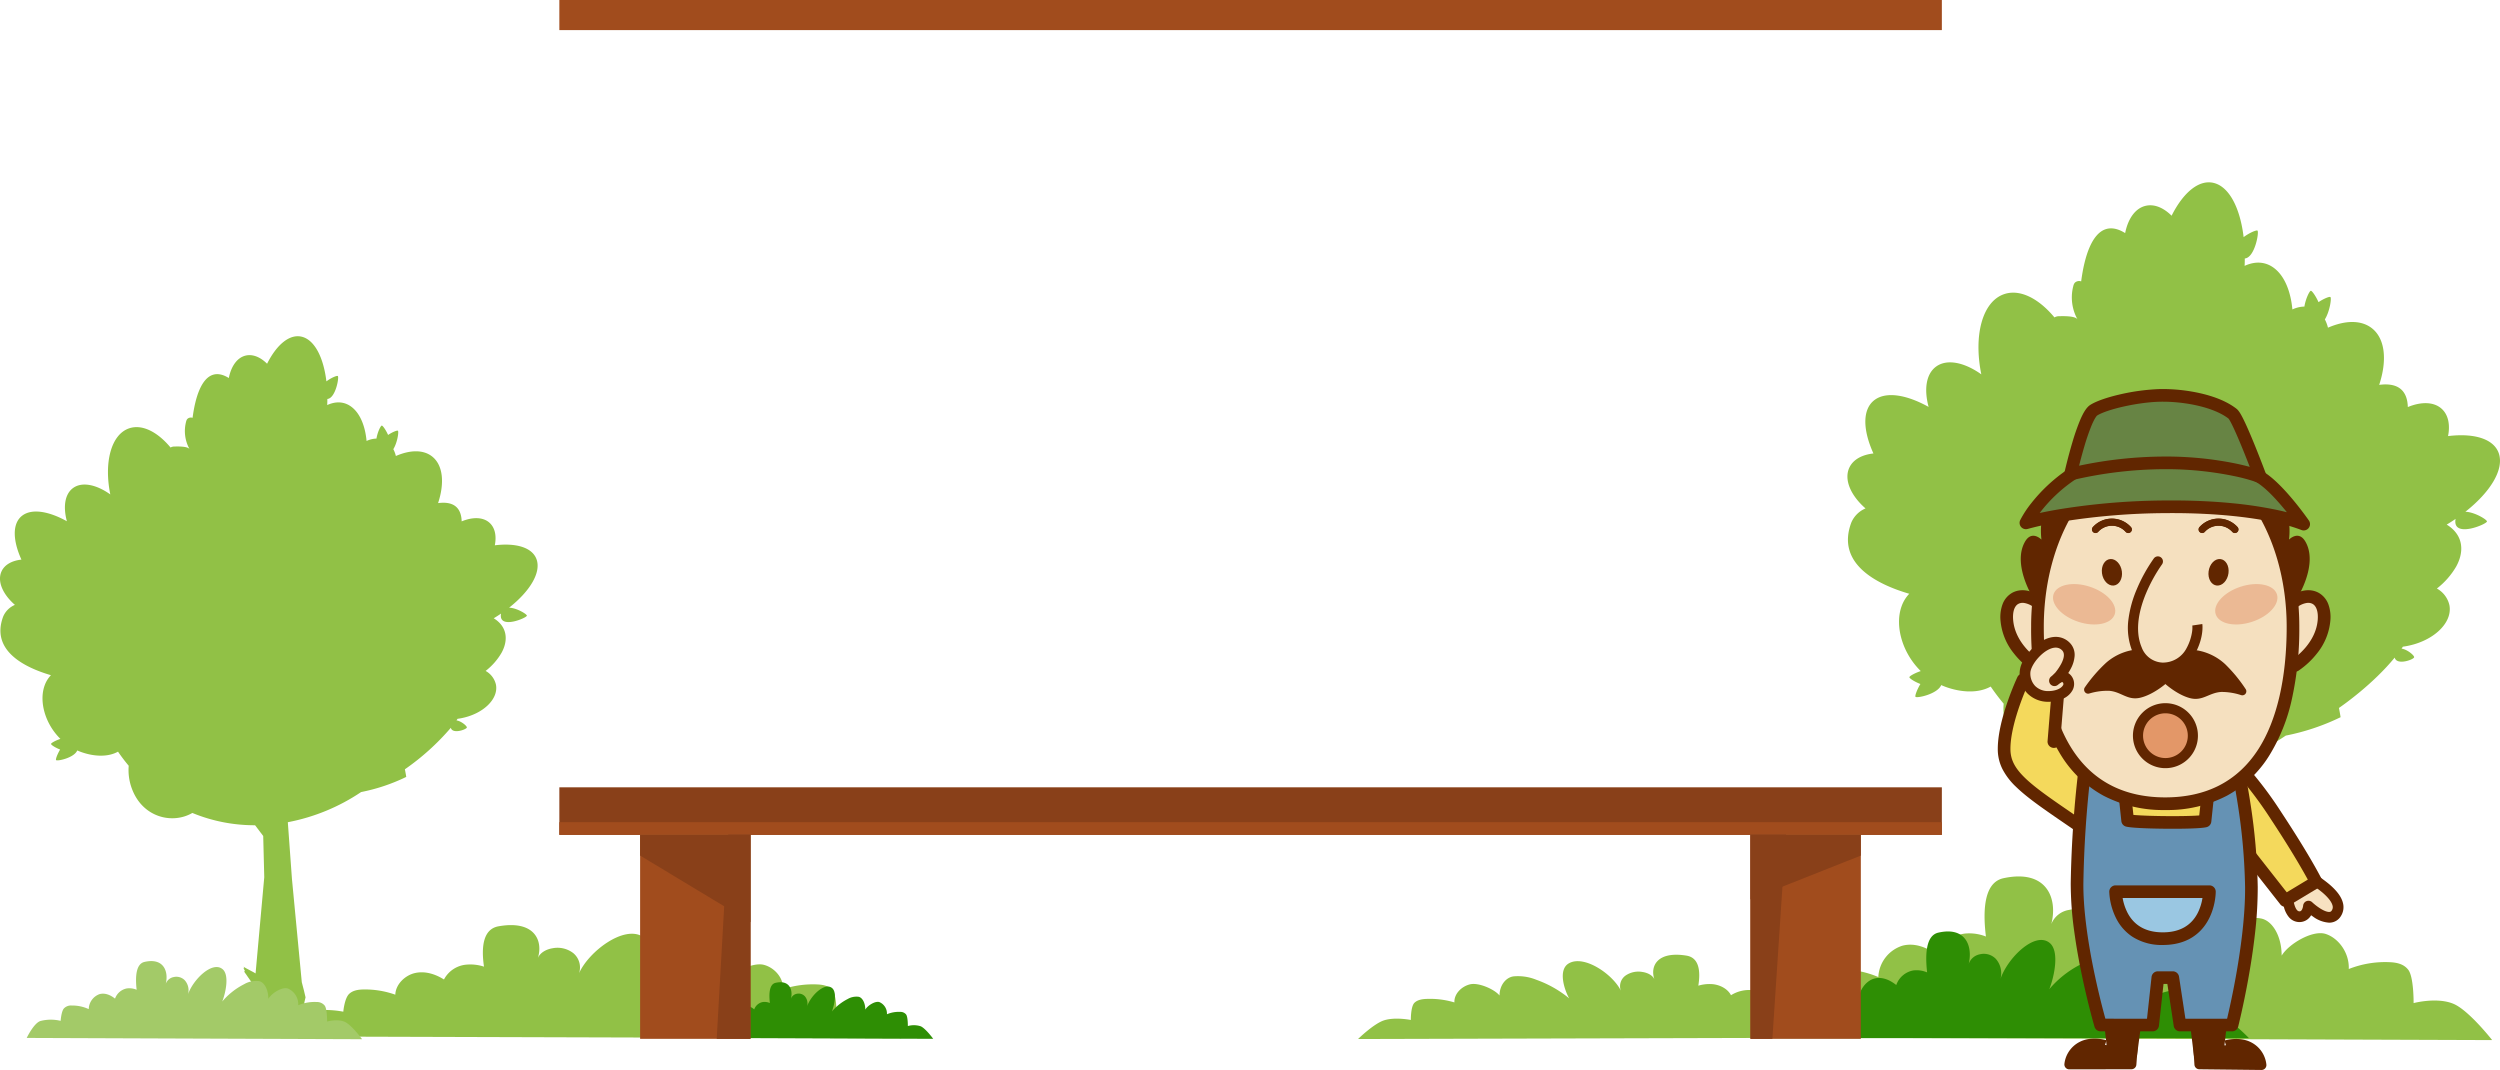 <svg xmlns="http://www.w3.org/2000/svg" xmlns:xlink="http://www.w3.org/1999/xlink" width="921.023" height="394.188" viewBox="0 0 921.023 394.188">
  <defs>
    <clipPath id="clip-path">
      <rect id="長方形_12684" data-name="長方形 12684" width="127.366" height="250.858" fill="none"/>
    </clipPath>
  </defs>
  <g id="movie_img" transform="translate(-499 -3595)">
    <g id="グループ_25408" data-name="グループ 25408" transform="translate(-130.529 270.836)">
      <g id="グループ_25407" data-name="グループ 25407" transform="translate(629.529 3391.338)">
        <path id="パス_83375" data-name="パス 83375" d="M5205.672,2056.068c-6.128-2.529-14.634-.24-14.634-.24s.1-9.6-1.961-12.265c-1.692-2.194-4.317-2.685-6.735-2.808a36.5,36.5,0,0,0-15.188,2.515c.255-6.063-3.893-11.5-8.6-12.95s-13.42,3.577-16.126,8.014c0-7.269-3.442-12.918-7.648-13.688s-8.465.543-12.435,2.381a58.159,58.159,0,0,0-18.078,13.338c2.732-6.306,6.149-20.462.236-24.991-8.482-6.5-24.358,8.051-28.543,19.475A11.119,11.119,0,0,0,5073.3,2024a10.169,10.169,0,0,0-9.231-2.5,8.46,8.46,0,0,0-6.508,5.208c2.424-9.25-1.48-20.344-17.606-16.9-6.86,1.464-7.776,10.892-6.479,21.49a16.636,16.636,0,0,0-8.025-1.057,12.7,12.7,0,0,0-9.863,7.886c-3.766-2.817-8.328-4.63-12.843-3.458a12.712,12.712,0,0,0-8.907,11.558,34.58,34.58,0,0,0-14.113-2.779c-2.281.034-4.778.4-6.51,2.351-2.106,2.372-2.625,9.484-2.625,9.484a36.749,36.749,0,0,0-16.628.1c-5.506,1.5-11.44,13.085-11.44,13.085l277.458.987s-8.633-11.042-14.307-13.384" transform="translate(-4301.845 -1753.448)" fill="#91c146"/>
        <path id="パス_83376" data-name="パス 83376" d="M1833.766,2138.321c-5.052-1.75-12.062-.167-12.062-.167s.082-6.637-1.616-8.484c-1.4-1.517-3.559-1.857-5.552-1.942a35.311,35.311,0,0,0-12.519,1.739c.21-4.194-3.209-7.956-7.088-8.957s-11.061,2.474-13.292,5.543c0-5.028-2.838-8.935-6.3-9.468s-6.978.376-10.249,1.647a48.391,48.391,0,0,0-14.9,9.226c2.252-4.361,5.069-14.153.195-17.286-6.992-4.494-20.077,5.569-23.526,13.47a6.847,6.847,0,0,0-2.192-7.5,9.535,9.535,0,0,0-7.608-1.731c-2.188.36-4.491,1.532-5.365,3.6,2-6.4-1.22-14.072-14.511-11.691-5.655,1.013-6.409,7.534-5.341,14.864a16.152,16.152,0,0,0-6.615-.731,10.327,10.327,0,0,0-8.129,5.455c-3.1-1.948-6.864-3.2-10.585-2.392s-7.221,4.157-7.342,7.994a33.316,33.316,0,0,0-11.633-1.922c-1.879.024-3.938.277-5.365,1.626-1.736,1.641-2.163,6.56-2.163,6.56a35.949,35.949,0,0,0-13.706.07c-4.538,1.037-9.429,9.051-9.429,9.051l228.692.683s-7.116-7.638-11.792-9.258" transform="translate(-1513.534 -1832.233)" fill="#91c146"/>
        <path id="パス_83377" data-name="パス 83377" d="M5429.68,530.143c-1.8-5.437-9.115-7.6-18.722-6.43.817-4.125.124-7.772-2.291-10.007-2.88-2.666-7.571-2.739-12.527-.692-.077-2.987-.959-5.386-2.853-6.822-1.857-1.408-4.524-1.769-7.7-1.349,2.964-8.958,2.255-16.972-2.669-20.854-3.955-3.118-9.87-2.967-16.2-.21a13.351,13.351,0,0,0-1.145-3.057c1.809-2.889,2.543-7.879,2.043-8.243-.336-.245-2.4.559-4.38,1.889-1.022-2.295-2.411-4.226-2.827-4.188-.5.045-1.909,2.934-2.375,5.815a10.865,10.865,0,0,0-4.42,1.062c-.612-6.564-2.791-12.049-6.452-15.015-3.283-2.661-7.224-2.859-11.149-1.041.04-.919.059-1.825.063-2.724,3.667-.269,5.363-9.76,4.668-10.267-.377-.275-2.935.771-5.1,2.4-1.253-10.53-5.167-18.37-10.809-19.913-5.524-1.511-11.379,3.377-15.724,12.025-2.981-2.965-6.4-4.408-9.6-3.635-3.813.92-6.472,4.781-7.513,10.038-2.53-1.592-5.016-2.177-7.262-1.4-4.861,1.693-7.676,9.464-8.942,19.19a2.278,2.278,0,0,0-2.383.55,3.012,3.012,0,0,0-.511,1.158,16.646,16.646,0,0,0,1.576,12.343c-.8-1.418-5.514-1.25-6.862-1.214a3.089,3.089,0,0,0-1.657.445c-5.824-7.018-12.743-10.558-18.538-8.581-8.054,2.747-11.316,15.247-8.411,29.548-6.27-4.461-12.709-5.8-16.717-2.812-3.634,2.708-4.433,8.35-2.7,14.81-8.051-4.475-15.5-5.736-19.8-2.634-4.646,3.348-4.522,10.975-.524,19.788-4.18.457-7.452,2.211-8.861,5.185-2.088,4.4.471,10.277,5.943,15.061a9.815,9.815,0,0,0-5.213,5.152c-5.829,15.4,9.811,22.923,21.324,26.287a12.914,12.914,0,0,0-2.823,4.614c-2.562,7.146.2,17.124,7.057,23.866-2.268.767-4.177,1.862-4.185,2.264s1.837,1.649,4.061,2.5c-1.293,2.154-2.079,4.4-1.809,4.718.513.608,8.092-.992,9.473-4.319.464.207.934.4,1.415.585,5.479,2.052,12.014,2.633,16.813-.042q2.247,3.285,4.783,6.317a23.661,23.661,0,0,0,1.416,10.227c4.809,13,18.212,16.014,27.04,10.873a72.849,72.849,0,0,0,28.055,5.5l3.635,4.8.292,11.549.175,6.874-3.879,43.043-.755-.46-3.5-1.863-1.174-.7.432.7h-.432l.625,1.061-.263.507,3.255,4.673.742,3.532-.539,3.709.161,5.987-.52,7.156c1.059.668,5.269.46,5.577.285a7.174,7.174,0,0,1,1.591-.185,1.412,1.412,0,0,1,.652.556c.038.19.766.43,1.929.6a5.381,5.381,0,0,0,1.158-.228s.063.364.279.379a25.633,25.633,0,0,0,4.1-.054,23.425,23.425,0,0,0,2.591-.383,4.593,4.593,0,0,0,1.58-.6c1.768-.092,3.464-.213,4.852-.373l-.269-5.613,0-.017-.272-5.662.543-2.339-.725-3.088-.952-3.664-4.4-46.19-1.237-17.048-.6-8.31a88.4,88.4,0,0,0,32.775-13.487,82.645,82.645,0,0,0,20.187-6.773s-.19-1.283-.607-3.409c1.84-1.263,12.6-8.84,20.542-18.556.727,2.983,7.019.764,7.161-.134.1-.642-2.519-2.885-4.641-3.168.168-.239.333-.478.5-.719.479-.065.958-.138,1.441-.229,9.886-1.861,16.917-8.593,15.7-15.036a9.386,9.386,0,0,0-4.619-6.155,28.239,28.239,0,0,0,7.122-8.122q.251-.461.472-.925a15.779,15.779,0,0,0,.745-1.857,12.816,12.816,0,0,0,.592-2.784c.4-4.207-1.623-7.6-5.31-9.859q1.694-1.025,3.275-2.106c-.028.141-.057.281-.074.436-.75,6.7,11.579,1.512,11.622.5.028-.657-4.527-3.469-7.951-3.564,9.182-7.234,14.305-15.521,12.336-21.462" transform="translate(-4509.075 -430.226)" fill="#91c146"/>
        <path id="パス_83382" data-name="パス 83382" d="M929,863.472c-1.485-4.479-7.51-6.264-15.424-5.3.673-3.4.1-6.4-1.888-8.245-2.372-2.2-6.237-2.257-10.321-.57-.063-2.461-.79-4.437-2.35-5.62-1.53-1.16-3.727-1.457-6.341-1.112,2.442-7.38,1.858-13.982-2.2-17.18-3.259-2.569-8.131-2.444-13.346-.173a10.978,10.978,0,0,0-.943-2.518c1.49-2.38,2.1-6.491,1.684-6.791-.277-.2-1.982.46-3.609,1.556-.842-1.891-1.986-3.482-2.329-3.451-.414.037-1.573,2.417-1.958,4.791a8.952,8.952,0,0,0-3.641.875c-.5-5.408-2.3-9.927-5.315-12.37-2.7-2.192-5.952-2.355-9.185-.857.033-.757.048-1.5.052-2.244,3.022-.222,4.418-8.041,3.845-8.459-.311-.226-2.418.635-4.2,1.977-1.032-8.675-4.257-15.134-8.9-16.406-4.551-1.245-9.375,2.782-12.954,9.907-2.457-2.443-5.274-3.631-7.91-3-3.141.758-5.332,3.939-6.19,8.27-2.084-1.312-4.133-1.793-5.983-1.149-4.005,1.395-6.324,7.8-7.367,15.81a1.876,1.876,0,0,0-1.963.453,2.474,2.474,0,0,0-.421.954,13.712,13.712,0,0,0,1.3,10.169c-.661-1.168-4.543-1.03-5.654-1a2.543,2.543,0,0,0-1.365.367c-4.8-5.782-10.5-8.7-15.273-7.07-6.635,2.263-9.323,12.562-6.929,24.344-5.166-3.675-10.471-4.776-13.772-2.317-2.994,2.231-3.653,6.879-2.225,12.2-6.632-3.686-12.767-4.726-16.314-2.17-3.828,2.758-3.726,9.042-.432,16.3-3.444.377-6.139,1.822-7.3,4.272-1.72,3.629.388,8.467,4.9,12.408a8.086,8.086,0,0,0-4.3,4.245c-4.8,12.685,8.083,18.885,17.569,21.657a10.638,10.638,0,0,0-2.326,3.8c-2.111,5.888.169,14.108,5.814,19.663-1.869.632-3.441,1.534-3.447,1.865s1.513,1.358,3.345,2.063c-1.065,1.774-1.713,3.624-1.49,3.887.422.5,6.666-.818,7.8-3.558.382.17.769.333,1.166.482,4.514,1.69,9.9,2.169,13.851-.035q1.851,2.707,3.941,5.2a19.493,19.493,0,0,0,1.167,8.425c3.962,10.711,15,13.193,22.277,8.957a60.016,60.016,0,0,0,23.114,4.533l2.995,3.957.241,9.515.144,5.663-3.2,35.461-.622-.379-2.88-1.535-.968-.579.356.579h-.356l.515.874-.216.417,2.681,3.85.611,2.91-.444,3.056.133,4.932-.428,5.9c.873.55,4.341.379,4.595.234a5.907,5.907,0,0,1,1.311-.152,1.163,1.163,0,0,1,.537.458c.032.156.631.355,1.589.494a4.437,4.437,0,0,0,.953-.187s.052.3.23.312a21.122,21.122,0,0,0,3.378-.045,19.3,19.3,0,0,0,2.134-.315,3.773,3.773,0,0,0,1.3-.491c1.457-.075,2.854-.176,4-.307l-.223-4.624c0-.014-.225-4.679-.225-4.679l.448-1.927-.6-2.545-.784-3.019-3.627-38.054-1.019-14.045-.5-6.847a72.812,72.812,0,0,0,27-11.111,68.1,68.1,0,0,0,16.631-5.58s-.157-1.057-.5-2.809a89.331,89.331,0,0,0,16.924-15.287c.6,2.457,5.783.63,5.9-.111.084-.529-2.076-2.376-3.823-2.61.139-.2.274-.394.409-.592.394-.053.79-.114,1.188-.189C909.21,920.381,915,914.835,914,909.527a7.733,7.733,0,0,0-3.806-5.071,23.262,23.262,0,0,0,5.867-6.691q.207-.38.389-.762a13.061,13.061,0,0,0,.614-1.53,10.579,10.579,0,0,0,.487-2.293c.326-3.466-1.336-6.26-4.374-8.122q1.4-.844,2.7-1.735c-.023.116-.046.232-.06.359-.619,5.517,9.539,1.246,9.574.409.023-.541-3.729-2.858-6.551-2.936,7.565-5.96,11.785-12.788,10.163-17.682" transform="translate(-731.284 -724.452)" fill="#91c146"/>
        <path id="パス_83383" data-name="パス 83383" d="M4083.407,2197.5c4.12-1.3,9.837-.124,9.837-.124s-.066-4.943,1.318-6.317c1.138-1.13,2.9-1.383,4.528-1.446a31.369,31.369,0,0,1,10.21,1.295c-.172-3.123,2.617-5.924,5.781-6.67s9.021,1.843,10.84,4.128c0-3.744,2.314-6.654,5.141-7.05a17.847,17.847,0,0,1,8.359,1.226,40.247,40.247,0,0,1,12.153,6.87c-1.836-3.248-4.134-10.539-.159-12.872,5.7-3.347,16.375,4.146,19.188,10.031a4.834,4.834,0,0,1,1.788-5.587,8.356,8.356,0,0,1,6.205-1.289c1.785.269,3.662,1.141,4.375,2.682-1.63-4.764.995-10.478,11.835-8.706,4.612.754,5.227,5.61,4.355,11.068a14.358,14.358,0,0,1,5.4-.544c2.689.294,5.443,1.739,6.63,4.062a12.645,12.645,0,0,1,8.633-1.781c3.035.6,5.89,3.1,5.988,5.953a29.513,29.513,0,0,1,9.487-1.432,6.746,6.746,0,0,1,4.376,1.211c1.415,1.222,1.764,4.885,1.764,4.885a32.058,32.058,0,0,1,11.179.052c3.7.772,7.69,6.739,7.69,6.739l-186.516.509s5.8-5.687,9.618-6.894" transform="translate(-3573.479 -1888.781)" fill="#91c146"/>
        <path id="パス_83384" data-name="パス 83384" d="M745.348,2208.252c-2.729-1.208-6.517-.115-6.517-.115s.044-4.581-.873-5.854a3.671,3.671,0,0,0-3-1.34,15.284,15.284,0,0,0-6.764,1.2,6.344,6.344,0,0,0-3.829-6.181c-2.1-.691-5.976,1.707-7.182,3.825,0-3.47-1.533-6.166-3.406-6.534a8.818,8.818,0,0,0-5.537,1.136,26.094,26.094,0,0,0-8.051,6.367c1.217-3.01,2.738-9.767.105-11.929-3.777-3.1-10.848,3.843-12.711,9.3a5.58,5.58,0,0,0-1.184-5.177,4.32,4.32,0,0,0-4.11-1.194,3.827,3.827,0,0,0-2.9,2.486c1.08-4.415-.659-9.71-7.841-8.068-3.055.7-3.463,5.2-2.885,10.257a6.956,6.956,0,0,0-3.574-.5,5.743,5.743,0,0,0-4.392,3.764c-1.677-1.345-3.708-2.21-5.719-1.651a6.006,6.006,0,0,0-3.967,5.517,14.51,14.51,0,0,0-6.285-1.327,3.6,3.6,0,0,0-2.9,1.122c-.938,1.132-1.169,4.527-1.169,4.527a15.3,15.3,0,0,0-7.405.048c-2.452.716-5.095,6.246-5.095,6.246l123.561.471s-3.845-5.271-6.372-6.388" transform="translate(-618.318 -1898.967)" fill="#a3ca68"/>
        <path id="パス_83386" data-name="パス 83386" d="M5180.773,2146.361c-3.9-1.724-9.3-.164-9.3-.164s.063-6.539-1.246-8.358a5.24,5.24,0,0,0-4.283-1.913,21.808,21.808,0,0,0-9.656,1.713c.162-4.131-2.476-7.838-5.467-8.824s-8.533,2.438-10.253,5.461c0-4.954-2.189-8.8-4.863-9.328s-5.382.37-7.906,1.623a37.261,37.261,0,0,0-11.494,9.089c1.736-4.3,3.91-13.944.15-17.03-5.393-4.428-15.487,5.487-18.147,13.271a7.963,7.963,0,0,0-1.691-7.391,6.167,6.167,0,0,0-5.868-1.705,5.464,5.464,0,0,0-4.138,3.549c1.541-6.3-.941-13.864-11.194-11.518-4.362,1-4.943,7.422-4.12,14.644a9.933,9.933,0,0,0-5.1-.72,8.2,8.2,0,0,0-6.27,5.374c-2.4-1.92-5.3-3.156-8.166-2.356s-5.57,4.1-5.663,7.875a20.724,20.724,0,0,0-8.974-1.894,5.133,5.133,0,0,0-4.139,1.6c-1.338,1.617-1.668,6.463-1.668,6.463a21.843,21.843,0,0,0-10.572.069c-3.5,1.021-7.273,7.818-7.273,7.818h176.4s-5.489-5.754-9.1-7.349" transform="translate(-4361.328 -1838.415)" fill="#2e8e04"/>
        <path id="パス_83387" data-name="パス 83387" d="M2635.969,2251.143a8.156,8.156,0,0,0-4.722-.083s.032-3.319-.632-4.242a2.659,2.659,0,0,0-2.173-.971,11.075,11.075,0,0,0-4.9.869,4.6,4.6,0,0,0-2.775-4.478c-1.518-.5-4.33,1.237-5.2,2.771,0-2.514-1.111-4.468-2.468-4.734a6.391,6.391,0,0,0-4.012.823,18.907,18.907,0,0,0-5.833,4.613c.881-2.181,1.984-7.077.076-8.643-2.737-2.247-7.86,2.785-9.21,6.735a4.043,4.043,0,0,0-.858-3.751,3.13,3.13,0,0,0-2.979-.865,2.773,2.773,0,0,0-2.1,1.8c.782-3.2-.478-7.036-5.681-5.845-2.214.506-2.509,3.767-2.091,7.432a5.041,5.041,0,0,0-2.59-.365,4.162,4.162,0,0,0-3.182,2.727,4.712,4.712,0,0,0-4.144-1.2,4.352,4.352,0,0,0-2.874,4,10.514,10.514,0,0,0-4.554-.961,2.606,2.606,0,0,0-2.1.813c-.68.821-.847,3.28-.847,3.28a11.088,11.088,0,0,0-5.365.035c-1.777.519-3.692,4.525-3.692,4.525l89.526.342s-2.786-3.819-4.616-4.629" transform="translate(-2296.784 -1940.23)" fill="#2e8e04"/>
      </g>
      <g id="グループ_25404" data-name="グループ 25404" transform="translate(835.318 3324.164)">
        <rect id="長方形_11012" data-name="長方形 11012" width="509.326" height="11.089" transform="translate(0.282 0)" fill="#a14c1d"/>
        <rect id="長方形_11013" data-name="長方形 11013" width="509.326" height="17.514" transform="translate(0.282 290.055)" fill="#894019"/>
        <rect id="長方形_11014" data-name="長方形 11014" width="40.666" height="75.148" transform="translate(30.035 307.568)" fill="#a14c1d"/>
        <rect id="長方形_11015" data-name="長方形 11015" width="40.666" height="75.148" transform="translate(439.093 307.568)" fill="#a14c1d"/>
        <rect id="長方形_11016" data-name="長方形 11016" width="509.326" height="4.676" transform="translate(0.282 302.893)" fill="#a14c1d"/>
        <path id="パス_83378" data-name="パス 83378" d="M2428.02,1935.726l-40.666-24.526v-7.634h40.666Z" transform="translate(-2357.32 -1595.997)" fill="#894019"/>
        <path id="パス_83379" data-name="パス 83379" d="M2561.972,1978.053h12.451v-75.276h-8.2Z" transform="translate(-2503.723 -1595.336)" fill="#894019"/>
        <path id="パス_83380" data-name="パス 83380" d="M4919.05,1927.322l40.666-16.122v-7.634H4919.05Z" transform="translate(-4479.957 -1595.997)" fill="#894019"/>
        <path id="パス_83381" data-name="パス 83381" d="M4927.132,1978.053h-8.083v-75.276h13.063Z" transform="translate(-4479.957 -1595.336)" fill="#894019"/>
      </g>
    </g>
    <g id="グループ_29371" data-name="グループ 29371" transform="translate(1235 3738.33)">
      <g id="グループ_29370" data-name="グループ 29370" clip-path="url(#clip-path)">
        <path id="パス_106716" data-name="パス 106716" d="M106.762,186.936s.3,7.293,4.215,7.452c3.2.131,3.488-3.891,3.488-3.891s7.382,7.085,10.238,2.669c3.166-4.9-5.348-10.86-10.934-14.077" fill="#f7e1c1"/>
        <path id="パス_106717" data-name="パス 106717" d="M122.067,196.592a11.083,11.083,0,0,1-5.955-2.264c-.236-.159-.463-.32-.679-.478a4.892,4.892,0,0,1-4.537,2.513,5.047,5.047,0,0,1-3.757-1.954,9.421,9.421,0,0,1-1.627-3.228,18.527,18.527,0,0,1-.726-4.163,1.977,1.977,0,0,1,3.95-.167c.083,1.85.873,5.5,2.32,5.562.367.015.725-.033,1.078-.773a4.408,4.408,0,0,0,.358-1.286,1.977,1.977,0,0,1,3.341-1.283,21.4,21.4,0,0,0,2.539,2.013c2.289,1.536,3.479,1.591,3.885,1.544a.992.992,0,0,0,.785-.535,2.142,2.142,0,0,0,.291-1.794c-.23-.952-1.081-2.575-3.83-4.9a46.776,46.776,0,0,0-6.721-4.593,1.977,1.977,0,0,1,1.973-3.426,50.016,50.016,0,0,1,7.3,5c2.9,2.456,4.575,4.743,5.118,6.992a6.119,6.119,0,0,1-.814,4.87,4.924,4.924,0,0,1-3.649,2.315A5.6,5.6,0,0,1,122.067,196.592Z" fill="#612600"/>
        <path id="パス_106718" data-name="パス 106718" d="M89.676,167.759,105.9,188.428l11.377-6.847s-3.918-7.971-14.775-24.439c-9.31-14.121-12.667-16.335-12.667-16.335" fill="#f4d95c"/>
        <path id="パス_106719" data-name="パス 106719" d="M105.9,190.735a2.305,2.305,0,0,1-1.816-.883L87.861,169.183a2.307,2.307,0,0,1,3.63-2.849L106.454,185.4l7.766-4.674c-1.747-3.229-5.951-10.643-13.647-22.315a140.753,140.753,0,0,0-9.25-12.763,21.135,21.135,0,0,0-2.814-2.953c.035.026.053.036.053.036l2.54-3.852a19.154,19.154,0,0,1,3.318,3.29,138.724,138.724,0,0,1,10.005,13.7c10.813,16.4,14.757,24.36,14.919,24.691a2.307,2.307,0,0,1-.881,2.994L107.087,190.4A2.3,2.3,0,0,1,105.9,190.735Z" fill="#612600"/>
        <path id="パス_106720" data-name="パス 106720" d="M72.313,230.981l1.713,14.194,7.63-3.189L83,230.371" fill="#612600"/>
        <path id="パス_106721" data-name="パス 106721" d="M74.026,246.989a1.814,1.814,0,0,1-1.8-1.6L70.513,231.2a1.813,1.813,0,0,1,3.6-.435l1.426,11.813,4.438-1.855,1.226-10.56a1.814,1.814,0,0,1,3.6.418L83.458,242.2a1.814,1.814,0,0,1-1.1,1.464l-7.63,3.189A1.813,1.813,0,0,1,74.026,246.989Z" fill="#612600"/>
        <path id="パス_106722" data-name="パス 106722" d="M73.846,242.409l.415,6.372,22.9.264a8.572,8.572,0,0,0-4.529-6.7c-3.785-2.053-8.57-.6-8.57-.6" fill="#612600"/>
        <path id="パス_106723" data-name="パス 106723" d="M97.158,250.859h-.021l-22.9-.264a1.813,1.813,0,0,1-1.789-1.7l-.415-6.372a1.813,1.813,0,0,1,3.619-.236l.306,4.7,18.861.217a6.835,6.835,0,0,0-3.058-3.268c-3.052-1.655-7.142-.468-7.183-.456l.005,0-1.055-3.47c.225-.068,5.561-1.648,9.962.739a10.384,10.384,0,0,1,5.476,8.22,1.814,1.814,0,0,1-1.812,1.891Z" fill="#612600"/>
        <path id="パス_106724" data-name="パス 106724" d="M51.369,231l-1.853,14.176-7.6-3.264-1.234-11.628" fill="#612600"/>
        <path id="パス_106725" data-name="パス 106725" d="M49.516,246.991a1.812,1.812,0,0,1-.716-.147l-7.6-3.264a1.814,1.814,0,0,1-1.088-1.475l-1.234-11.628a1.814,1.814,0,0,1,3.607-.383l1.122,10.572,4.419,1.9,1.542-11.8a1.813,1.813,0,0,1,3.6.47l-1.853,14.176a1.814,1.814,0,0,1-1.8,1.578Z" fill="#612600"/>
        <path id="パス_106726" data-name="パス 106726" d="M49.724,242.413l-.478,6.367-22.9.038a8.575,8.575,0,0,1,4.6-6.658c3.8-2.015,8.575-.513,8.575-.513" fill="#612600"/>
        <path id="パス_106727" data-name="パス 106727" d="M26.347,250.631a1.813,1.813,0,0,1-1.811-1.909,10.387,10.387,0,0,1,5.558-8.165c4.423-2.343,9.744-.711,9.968-.64l-1.089,3.46.005,0c-.041-.013-4.12-1.24-7.187.384A6.776,6.776,0,0,0,28.706,247l18.858-.031.352-4.692a1.813,1.813,0,0,1,3.617.272l-.478,6.367a1.813,1.813,0,0,1-1.805,1.678l-22.9.038Z" fill="#612600"/>
        <rect id="長方形_12683" data-name="長方形 12683" width="47.234" height="29.921" transform="translate(39.895 141.025)" fill="#f4d95c"/>
        <path id="パス_106728" data-name="パス 106728" d="M30.371,161S.794,142.858,2.413,130.5a83.33,83.33,0,0,1,6.91-23.366l12.841,4.374,3.079,17.72,11.126,12.538" fill="#f4d95c"/>
        <path id="パス_106729" data-name="パス 106729" d="M88.225,138.985,77.96,143.9l-1.612,15.24c-3.325.819-25.179.613-28.5-.206L46.229,143.9l-13.874-6.1a406.749,406.749,0,0,0-3.149,44.259c-.178,22.1,8.671,52.23,8.671,52.23H57.064l1.9-17.457h5.512L67.124,234.3H86.312s7.3-28.775,7.126-50.87-5.213-44.442-5.213-44.442" fill="#6592b4"/>
        <path id="パス_106730" data-name="パス 106730" d="M32.355,135.478a2.329,2.329,0,0,1,.937.2l13.874,6.1a2.33,2.33,0,0,1,1.379,1.884l1.421,13.229c2.659.242,8.026.451,14.459.451,4.646,0,7.94-.113,9.8-.26l1.419-13.416a2.33,2.33,0,0,1,1.31-1.856l10.265-4.92a2.33,2.33,0,0,1,3.28,1.589c.052.231,1.291,5.761,2.57,14.094a223.435,223.435,0,0,1,2.7,30.841,147.332,147.332,0,0,1-1.053,17.552c-.589,5.186-1.424,10.773-2.48,16.6-1.8,9.92-3.646,17.235-3.664,17.307a2.33,2.33,0,0,1-2.258,1.757H67.124a2.33,2.33,0,0,1-2.3-1.981L62.475,219.17H61.057l-1.677,15.38a2.33,2.33,0,0,1-2.316,2.077H37.877a2.33,2.33,0,0,1-2.236-1.674c-.022-.076-2.262-7.738-4.446-18-1.284-6.034-2.3-11.784-3.019-17.09a127.269,127.269,0,0,1-1.3-17.814,412.815,412.815,0,0,1,3.17-44.55,2.33,2.33,0,0,1,2.309-2.02Zm11.7,10.017L34.284,141.2a403.335,403.335,0,0,0-2.748,40.885c-.071,8.868,1.387,20.589,4.218,33.9,1.551,7.291,3.124,13.224,3.887,15.984H54.974l1.677-15.38a2.33,2.33,0,0,1,2.316-2.077h5.512a2.33,2.33,0,0,1,2.3,1.981l2.345,15.476H84.48c.644-2.714,1.921-8.344,3.176-15.271,1.625-8.975,3.543-22.028,3.452-33.25a218.661,218.661,0,0,0-2.64-30.129c-.718-4.684-1.434-8.515-1.918-10.945l-6.41,3.072L78.665,159.39a2.33,2.33,0,0,1-1.76,2.017c-2.079.512-8.711.588-12.479.588-5.168,0-14.593-.167-17.139-.794a2.33,2.33,0,0,1-1.759-2.014Z" fill="#612600"/>
        <path id="パス_106731" data-name="パス 106731" d="M14.017,101.806c-3.123-2.081-9.963-7.961-10.672-16.548-.7-8.5,5.313-10.913,10.978-6.977" fill="#f5e0bf"/>
        <path id="パス_106732" data-name="パス 106732" d="M14.015,104.135a2.318,2.318,0,0,1-1.289-.391A30.3,30.3,0,0,1,5.94,97.405,22.278,22.278,0,0,1,1.024,85.45a13.75,13.75,0,0,1,.76-6.233A8.055,8.055,0,0,1,5.2,75.133c2.967-1.71,6.873-1.248,10.448,1.236a2.329,2.329,0,1,1-2.658,3.825,7.68,7.68,0,0,0-3.242-1.378,3.429,3.429,0,0,0-2.222.353c-1.426.822-2.105,2.972-1.864,5.9.7,8.436,8.154,13.81,9.642,14.8a2.329,2.329,0,0,1-1.294,4.267Z" fill="#612600"/>
        <path id="パス_106733" data-name="パス 106733" d="M109.518,101.806c3.122-2.081,9.962-7.961,10.671-16.548.7-8.5-5.313-10.913-10.979-6.977" fill="#f5e0bf"/>
        <path id="パス_106734" data-name="パス 106734" d="M109.52,104.135a2.329,2.329,0,0,1-1.294-4.267c1.488-.992,8.945-6.366,9.642-14.8.241-2.926-.438-5.076-1.864-5.9a3.43,3.43,0,0,0-2.222-.353,7.682,7.682,0,0,0-3.243,1.378,2.329,2.329,0,0,1-2.657-3.826c3.576-2.484,7.482-2.946,10.449-1.235a8.055,8.055,0,0,1,3.42,4.084,13.749,13.749,0,0,1,.76,6.232,22.279,22.279,0,0,1-4.916,11.956,30.311,30.311,0,0,1-6.784,6.339A2.318,2.318,0,0,1,109.52,104.135Z" fill="#612600"/>
        <path id="パス_106735" data-name="パス 106735" d="M14.621,87.625c0,36.883,13.275,65.14,47.068,65.14s47.068-28.257,47.068-65.14S87.684,20.843,61.689,20.843s-47.068,29.9-47.068,66.782" fill="#f5e0bf"/>
        <path id="パス_106736" data-name="パス 106736" d="M61.689,155.094a47.438,47.438,0,0,1-22.714-5.269A42.134,42.134,0,0,1,23.526,135.29a66.3,66.3,0,0,1-8.575-21.413,119.8,119.8,0,0,1-2.66-26.252,93.259,93.259,0,0,1,3.8-26.66A75.127,75.127,0,0,1,26.5,39.061a58.279,58.279,0,0,1,7.258-8.494,47.639,47.639,0,0,1,8.408-6.473,39.9,39.9,0,0,1,9.384-4.131,36.168,36.168,0,0,1,20.27,0,39.9,39.9,0,0,1,9.384,4.131,47.639,47.639,0,0,1,8.408,6.473,58.279,58.279,0,0,1,7.258,8.494,75.127,75.127,0,0,1,10.415,21.9,93.259,93.259,0,0,1,3.8,26.66,119.8,119.8,0,0,1-2.66,26.252,66.3,66.3,0,0,1-8.575,21.413A42.134,42.134,0,0,1,84.4,149.825,47.438,47.438,0,0,1,61.689,155.094Zm0-131.922c-11.793,0-22.937,6.6-31.378,18.573C21.695,53.969,16.95,70.263,16.95,87.625c0,18.908,3.627,34.517,10.489,45.137,7.577,11.727,19.1,17.674,34.25,17.674s26.673-5.946,34.25-17.674c6.862-10.621,10.489-26.229,10.489-45.137,0-17.362-4.745-33.656-13.361-45.88C84.626,29.768,73.482,23.172,61.689,23.172Z" fill="#612600"/>
        <path id="パス_106737" data-name="パス 106737" d="M29.027,39.735s-.632-2.8-3.209-3.322c-4.507-.908-7.72,3.83-9.125,9.2a27.828,27.828,0,0,0-.606,9.856s-3.52-3.663-6.062.774c-4.8,8.386,3.016,20.733,3.016,20.733" fill="#612600"/>
        <path id="パス_106738" data-name="パス 106738" d="M94.351,39.735s.632-2.8,3.209-3.322c4.507-.908,7.72,3.83,9.125,9.2a27.828,27.828,0,0,1,.606,9.856s3.52-3.663,6.062.774c4.8,8.386-3.016,20.733-3.016,20.733" fill="#612600"/>
        <path id="パス_106739" data-name="パス 106739" d="M54.606,95.9a20.108,20.108,0,0,0-14.779,5.017,55.149,55.149,0,0,0-7.752,8.984,1.476,1.476,0,0,0,1.593,2.275,23.107,23.107,0,0,1,7.324-1.01c4.585.351,6.795,3.695,11.577,2.532s9.3-5.123,9.3-5.123l.078-5.492Z" fill="#612600"/>
        <path id="パス_106740" data-name="パス 106740" d="M69.116,96.01a20.116,20.116,0,0,1,14.66,5.36,55.165,55.165,0,0,1,7.545,9.163,1.475,1.475,0,0,1-1.644,2.237,23.082,23.082,0,0,0-7.3-1.18c-4.591.243-6.877,3.535-11.631,2.261s-9.182-5.339-9.182-5.339l.048-5.492Z" fill="#612600"/>
        <path id="パス_106741" data-name="パス 106741" d="M58.989,63.506s-13.551,18.356-7.718,32.32c3.947,9.451,15.662,8.559,19.935.489,2.9-5.471,2.309-9.472,2.309-9.472" fill="#f5e0bf"/>
        <path id="パス_106742" data-name="パス 106742" d="M60.986,104.505q-.289,0-.577-.013a11.924,11.924,0,0,1-6.294-2.121,13.082,13.082,0,0,1-4.564-5.827,23.228,23.228,0,0,1-1.385-11.885,41.62,41.62,0,0,1,3.058-10.951A59.9,59.9,0,0,1,57.49,62.4a1.863,1.863,0,0,1,3,2.213h0a57.2,57.2,0,0,0-5.858,10.611c-2.269,5.43-4.4,13.288-1.64,19.885a8.569,8.569,0,0,0,7.589,5.661,9.8,9.8,0,0,0,8.98-5.326,18.34,18.34,0,0,0,2.017-5.988,9.856,9.856,0,0,0,.093-2.357l0,.015,3.687-.542c.028.188.641,4.673-2.506,10.615a13.845,13.845,0,0,1-5.364,5.568A13.116,13.116,0,0,1,60.986,104.505Z" fill="#612600"/>
        <path id="パス_106743" data-name="パス 106743" d="M84.993,67.843c-.353,2.7-2.28,4.732-4.3,4.548s-3.38-2.52-3.027-5.217,2.28-4.732,4.3-4.547,3.381,2.52,3.028,5.216" fill="#612600"/>
        <path id="パス_106744" data-name="パス 106744" d="M38.384,67.843c.353,2.7,2.28,4.732,4.305,4.548s3.38-2.52,3.027-5.217-2.28-4.732-4.3-4.547-3.381,2.52-3.028,5.216" fill="#612600"/>
        <path id="パス_106745" data-name="パス 106745" d="M102.846,75.632c1.137,3.58-2.993,8.119-9.224,10.139s-12.2.756-13.34-2.824,2.993-8.119,9.223-10.139,12.2-.756,13.341,2.824" fill="#ebb994"/>
        <path id="パス_106746" data-name="パス 106746" d="M20.532,75.632c-1.137,3.58,2.993,8.119,9.224,10.139s12.2.756,13.34-2.824S40.1,74.828,33.873,72.808s-12.2-.756-13.341,2.824" fill="#ebb994"/>
        <path id="パス_106747" data-name="パス 106747" d="M87.361,53.058a1.328,1.328,0,0,1-.987-.438,6.788,6.788,0,0,0-10.094,0,1.331,1.331,0,0,1-1.973-1.787,9.45,9.45,0,0,1,14.04,0,1.331,1.331,0,0,1-.986,2.224Z" fill="#612600"/>
        <path id="パス_106748" data-name="パス 106748" d="M87.361,53.006a1.275,1.275,0,0,1-.948-.42,6.841,6.841,0,0,0-10.172,0,1.279,1.279,0,0,1-1.9-1.716,9.4,9.4,0,0,1,13.962,0,1.279,1.279,0,0,1-.947,2.137Z" fill="#612600"/>
        <path id="パス_106749" data-name="パス 106749" d="M48.084,53.058a1.328,1.328,0,0,1-.987-.438A6.788,6.788,0,0,0,37,52.62a1.331,1.331,0,0,1-1.973-1.787,9.45,9.45,0,0,1,14.04,0,1.331,1.331,0,0,1-.986,2.224Z" fill="#612600"/>
        <path id="パス_106750" data-name="パス 106750" d="M48.084,53.006a1.275,1.275,0,0,1-.948-.42,6.841,6.841,0,0,0-10.172,0,1.279,1.279,0,1,1-1.9-1.716,9.4,9.4,0,0,1,13.962,0,1.279,1.279,0,0,1-.947,2.137Z" fill="#612600"/>
        <path id="パス_106751" data-name="パス 106751" d="M61.437,19.59c11.851.206,25.692,15,25.692,15S80.5,28.009,75.092,28.009c-5.65,0-7.534,4.467-13.655,4.467-6.285,0-8.005-4.467-13.655-4.467-5.413,0-12.037,6.577-12.037,6.577s13.841-14.79,25.692-15" fill="#612600"/>
        <path id="パス_106752" data-name="パス 106752" d="M71.874,127.7a10.108,10.108,0,1,1-10.107-10.107A10.107,10.107,0,0,1,71.874,127.7" fill="#e39768"/>
        <path id="パス_106753" data-name="パス 106753" d="M61.767,115.73a11.971,11.971,0,1,1-8.465,3.506A11.892,11.892,0,0,1,61.767,115.73Zm0,20.214a8.243,8.243,0,1,0-8.244-8.243A8.253,8.253,0,0,0,61.767,135.944Z" fill="#612600"/>
        <path id="パス_106754" data-name="パス 106754" d="M112.7,49.758s-9.625-13.951-16.765-17.721C85.785,24.767,61.758,6.985,61.758,6.985S38.632,23.538,26.731,31.751,10.363,49.3,10.363,49.3s18.912-5.616,51.321-5.91c35.7-.324,51.016,6.372,51.016,6.372" fill="#678444"/>
        <path id="パス_106755" data-name="パス 106755" d="M112.705,52.091a2.315,2.315,0,0,1-.936-.2A63.776,63.776,0,0,0,100.455,48.8c-7.064-1.413-19.091-3.1-36.275-3.1-.816,0-1.649,0-2.475.011A247.89,247.89,0,0,0,24.247,48.75a120.964,120.964,0,0,0-13.221,2.779,2.329,2.329,0,0,1-2.764-3.238,37.528,37.528,0,0,1,3.981-6.115A59.514,59.514,0,0,1,25.408,29.834C37.157,21.726,60.171,5.257,60.4,5.091a2.329,2.329,0,0,1,2.741.022c.239.177,23.934,17.711,34.025,24.942,3.2,1.738,7.111,5.358,11.616,10.765,3.328,3.994,5.732,7.469,5.833,7.615a2.329,2.329,0,0,1-1.912,3.655ZM61.735,9.865c-5.165,3.691-23.571,16.826-33.681,23.8A54.886,54.886,0,0,0,16.024,44.9q-.306.392-.583.763c2.121-.455,4.814-.981,8.052-1.512a252.617,252.617,0,0,1,38.17-3.1c.84-.008,1.687-.011,2.517-.011,7.812,0,15.253.339,22.116,1.008a152.607,152.607,0,0,1,15.325,2.23c1.848.374,3.472.748,4.881,1.1-.42-.525-.862-1.066-1.32-1.616-4.113-4.932-7.686-8.278-10.334-9.676a2.329,2.329,0,0,1-.269-.166C85.922,27.73,66.971,13.736,61.735,9.865Z" fill="#612600"/>
        <path id="パス_106756" data-name="パス 106756" d="M26.822,31.324s4.756-21.217,8.561-23.557C39.6,5.173,50.977,2.6,59.307,2.352S79.919,3.954,86.518,9.1c2.184,1.7,10.193,23.211,10.193,23.211s-27.946-10.828-69.889-.99" fill="#678444"/>
        <path id="パス_106757" data-name="パス 106757" d="M96.711,34.643a2.325,2.325,0,0,1-.839-.157A66.476,66.476,0,0,0,86.748,32a123.438,123.438,0,0,0-25.143-2.48,150.323,150.323,0,0,0-34.252,4.068,2.329,2.329,0,0,1-2.8-2.777c.049-.22,1.226-5.447,2.894-11.056A81.168,81.168,0,0,1,30.3,11.527c1.331-3.146,2.524-4.918,3.868-5.744C37.2,3.915,42.439,2.554,45.29,1.909A77.1,77.1,0,0,1,59.237.024C59.749.009,60.279,0,60.812,0A63.607,63.607,0,0,1,74.961,1.632c5.48,1.29,9.851,3.186,12.989,5.635.715.558,1.53,1.654,3.19,5.193.953,2.032,2.114,4.727,3.45,8.01,2.262,5.558,4.283,10.977,4.3,11.031a2.329,2.329,0,0,1-2.183,3.142ZM61.605,24.865a127.994,127.994,0,0,1,26.245,2.61c1.937.411,3.6.821,4.979,1.194-.68-1.758-1.51-3.871-2.383-6.024-3.875-9.558-5.157-11.431-5.435-11.763-5.579-4.3-16.159-6.223-24.2-6.223-.486,0-.969.007-1.435.021-7.844.236-18.9,2.7-22.764,5.065-.067.051-.814.675-2.125,3.829a79.664,79.664,0,0,0-2.637,7.706c-.754,2.55-1.41,5.041-1.892,6.961A153.806,153.806,0,0,1,61.605,24.865Z" fill="#612600"/>
        <path id="パス_106758" data-name="パス 106758" d="M2.583,128.054a209.28,209.28,0,0,1,6.74-20.919l12.842,4.373L19.35,128.054" fill="#f4d95c"/>
        <path id="パス_106759" data-name="パス 106759" d="M29.025,162.534a2.319,2.319,0,0,1-1.316-.409l-2.356-1.615c-8.4-5.754-14.468-9.911-18.643-13.979a24.48,24.48,0,0,1-4.973-6.492A16.317,16.317,0,0,1,0,132.577c0-4.634,1.22-10.5,3.625-17.44,1.768-5.1,3.515-8.837,3.589-8.993a2.33,2.33,0,0,1,2.86-1.215L22.916,109.3a2.33,2.33,0,0,1,1.571,2.4l-1.5,18.335a2.33,2.33,0,1,1-4.644-.38l1.352-16.525-9.1-3.1c-1.813,4.26-5.933,14.792-5.933,22.549,0,3.871,1.536,6.947,5.3,10.617,3.887,3.788,9.816,7.85,18.024,13.472l2.359,1.617a2.33,2.33,0,0,1-1.32,4.251Z" fill="#612600"/>
        <path id="パス_106760" data-name="パス 106760" d="M10.028,104.517c-.069,5.69,4.239,9.354,10.119,8.639,4.587-.557,6.817-3.458,5.739-5.7-1.229-2.561-3.806-.981-3.806-.981s7.143-7.675,2.93-11.7c-5.492-5.244-14.921,4.621-14.982,9.744" fill="#f7e1c1"/>
        <path id="パス_106761" data-name="パス 106761" d="M18.708,115.222a10.73,10.73,0,0,1-7.738-3.041,9.816,9.816,0,0,1-2.193-3.427,11.515,11.515,0,0,1-.726-4.261,9.836,9.836,0,0,1,1.282-4.382A18.939,18.939,0,0,1,12.312,96c2.824-2.986,6.12-4.7,9.042-4.7a7.158,7.158,0,0,1,5.022,2.039A6.277,6.277,0,0,1,28.3,98.418a11.717,11.717,0,0,1-1.424,4.627c-.29.557-.6,1.089-.919,1.582a4.646,4.646,0,0,1,1.709,1.972,4.821,4.821,0,0,1-.18,4.447,7.176,7.176,0,0,1-2.777,2.708,11.426,11.426,0,0,1-4.326,1.365A13.948,13.948,0,0,1,18.708,115.222Zm2.645-19.964c-1.813,0-4.119,1.294-6.169,3.462-2.164,2.289-3.166,4.622-3.18,5.821a6.611,6.611,0,0,0,1.778,4.862,6.728,6.728,0,0,0,4.926,1.866,9.986,9.986,0,0,0,1.2-.074c2.365-.287,3.693-1.282,4.112-2.047a.83.83,0,0,0,.084-.836.855.855,0,0,0-.228-.328.25.25,0,0,0-.1-.014,1.749,1.749,0,0,0-.664.19,1.977,1.977,0,0,1-2.481-3.032,20.428,20.428,0,0,0,2.768-3.963c1.188-2.311,1.27-3.98.244-4.961A3.19,3.19,0,0,0,21.354,95.258Z" fill="#612600"/>
        <line id="線_202" data-name="線 202" y1="0.981" x2="1.194" transform="translate(20.886 106.473)" fill="#f7e1c1"/>
        <path id="線_203" data-name="線 203" d="M0,2.958a1.973,1.973,0,0,1-1.529-.722A1.977,1.977,0,0,1-1.255-.547l1.194-.981a1.977,1.977,0,0,1,2.783.273,1.977,1.977,0,0,1-.273,2.783l-1.194.981A1.969,1.969,0,0,1,0,2.958Z" transform="translate(20.886 106.473)" fill="#612600"/>
        <path id="パス_106762" data-name="パス 106762" d="M43.4,185.179H77.967s.086,17.3-17.167,17.3-17.4-17.3-17.4-17.3" fill="#9ac7e2"/>
        <path id="パス_106763" data-name="パス 106763" d="M43.4,182.849H77.967a2.33,2.33,0,0,1,2.33,2.318c0,.354-.023,8.74-5.742,14.488-3.405,3.422-8.033,5.158-13.755,5.158a20.011,20.011,0,0,1-11.287-3.094,17.618,17.618,0,0,1-5.96-6.835,24.064,24.064,0,0,1-2.481-9.686,2.33,2.33,0,0,1,2.33-2.35Zm32.006,4.66H46a19.054,19.054,0,0,0,1.78,5.4c2.493,4.807,6.874,7.244,13.023,7.244s10.477-2.43,12.9-7.222A18.822,18.822,0,0,0,75.409,187.509Z" fill="#612600"/>
      </g>
    </g>
  </g>
</svg>
